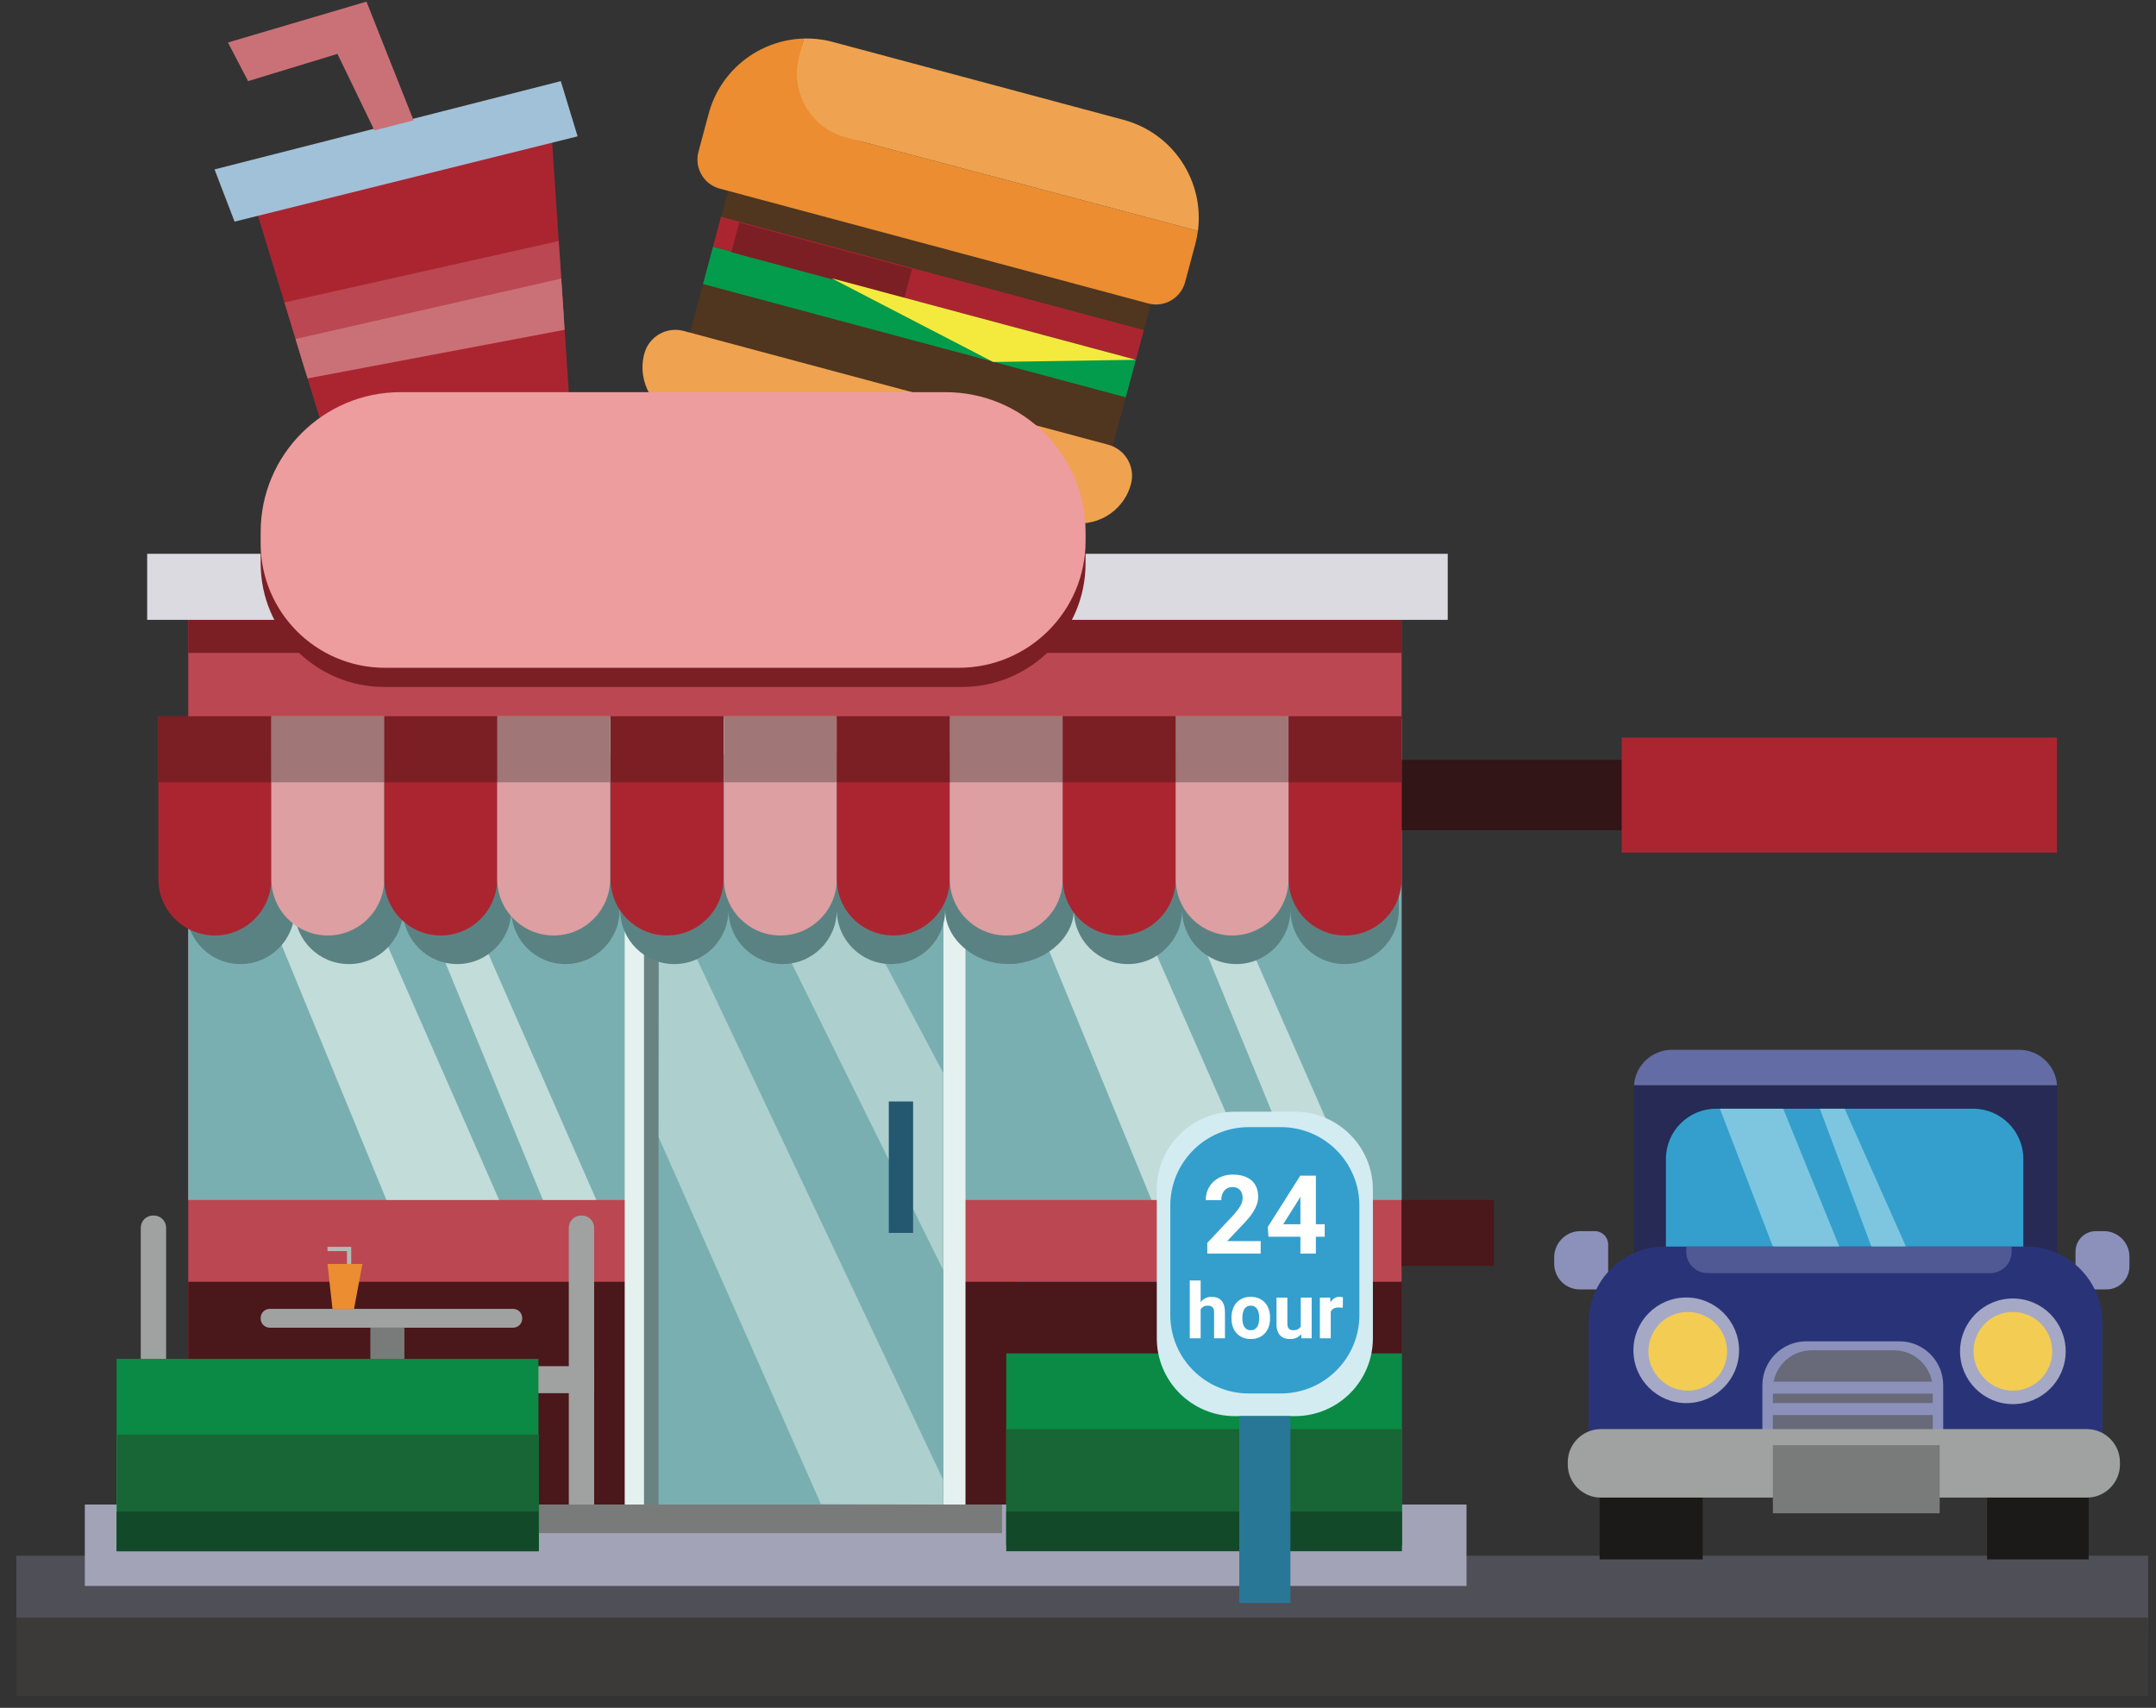 <svg xmlns="http://www.w3.org/2000/svg" width="130" height="103" viewBox="0 0 130 103">
  <rect x="0" y="0" width="130" height="103" fill="#333333" stroke="none"/>
  <g fill="none" fill-rule="evenodd">
    <polygon fill="#BA4751" points="11.349 90.741 84.512 90.741 84.512 34.883 11.349 34.883"/>
    <polygon fill="#7AAFB1" points="11.349 72.371 84.512 72.371 84.512 43.36 11.349 43.36"/>
    <polygon fill="#4A171B" points="84.512 76.345 90.077 76.345 90.077 72.371 84.512 72.371"/>
    <polygon fill="#321517" points="84.512 50.074 122.001 50.074 122.001 45.829 84.512 45.829"/>
    <polygon fill="#AB2531" points="97.782 51.419 124.026 51.419 124.026 44.485 97.782 44.485"/>
    <polygon fill="#349FCD" points="61.409 79.665 77.787 79.665 77.787 77.306 61.409 77.306"/>
    <polygon fill="#286AA6" points="68.279 90.741 70.916 90.741 70.916 79.665 68.279 79.665"/>
    <polyline fill="#C2DCD9" points="13.612 48.799 23.3 72.371 30.095 72.371 19.757 48.799 13.612 48.799"/>
    <polyline fill="#C2DCD9" points="23.049 48.799 32.736 72.371 35.957 72.371 25.619 48.799 23.049 48.799"/>
    <polyline fill="#C2DCD9" points="59.744 48.799 69.431 72.371 76.227 72.371 65.889 48.799 59.744 48.799"/>
    <polyline fill="#C2DCD9" points="69.181 48.799 78.868 72.371 82.089 72.371 71.751 48.799 69.181 48.799"/>
    <polygon fill="#4A171B" points="11.349 90.741 84.534 90.741 84.534 77.306 11.349 77.306"/>
    <path fill="#A0A2A1" d="M30.938,80.076 L16.266,80.076 C15.963,80.076 15.717,79.83 15.717,79.526 L15.717,79.489 C15.717,79.185 15.963,78.94 16.266,78.94 L30.938,78.94 C31.242,78.94 31.488,79.185 31.488,79.489 L31.488,79.526 C31.488,79.83 31.242,80.076 30.938,80.076"/>
    <polygon fill="#797B7A" points="22.333 90.741 24.384 90.741 24.384 80.076 22.333 80.076"/>
    <polygon fill="#4F4F57" points=".989 98.736 129.523 98.736 129.523 93.826 .989 93.826"/>
    <polygon fill="#A3A3B8" points="5.115 95.651 88.426 95.651 88.426 90.741 5.115 90.741"/>
    <polygon fill="#0A8A44" points="60.674 93.196 84.534 93.196 84.534 81.624 60.674 81.624"/>
    <polygon fill="#3B3A39" points=".989 102.276 129.523 102.276 129.523 97.56 .989 97.56"/>
    <polygon fill="#E5F1EF" points="37.668 90.741 58.216 90.741 58.216 43.36 37.668 43.36"/>
    <path fill="#5B8283" d="M30.83 45.468L11.234 45.468 11.234 54.88C11.234 56.683 12.697 58.145 14.5 58.145 16.304 58.145 17.766 56.683 17.766 54.88 17.766 56.683 19.228 58.145 21.032 58.145 22.836 58.145 24.298 56.683 24.298 54.88 24.298 56.683 25.76 58.145 27.564 58.145 29.368 58.145 30.83 56.683 30.83 54.88 30.83 56.683 32.292 58.145 34.096 58.145 35.9 58.145 37.362 56.683 37.362 54.88L37.362 45.468 30.83 45.468M77.811 45.468L58.216 45.468 58.216 54.88C58.216 56.683 59.678 58.145 61.482 58.145L61.011 58.112C62.815 58.112 64.748 56.683 64.748 54.88 64.748 56.683 66.21 58.145 68.014 58.145 69.818 58.145 71.28 56.683 71.28 54.88 71.28 56.683 72.742 58.145 74.546 58.145 76.35 58.145 77.811 56.683 77.811 54.88 77.811 56.683 79.273 58.145 81.078 58.145 82.881 58.145 84.343 56.683 84.343 54.88L84.343 45.468 77.811 45.468"/>
    <polygon fill="#698383" points="38.831 90.741 56.87 90.741 56.87 49.1 38.831 49.1"/>
    <polygon fill="#7AAFB1" points="39.711 90.741 56.87 90.741 56.87 49.1 39.711 49.1"/>
    <path fill="#AB2531" d="M9.548,43.201 L9.548,53.015 C9.548,54.895 11.073,56.42 12.954,56.42 C14.834,56.42 16.359,54.895 16.359,53.015 L16.359,43.201 L9.548,43.201"/>
    <path fill="#DD9FA1" d="M16.359,43.201 L16.359,53.015 C16.359,54.895 17.884,56.42 19.764,56.42 L19.764,56.42 C21.645,56.42 23.17,54.895 23.17,53.015 L23.17,43.201 L16.359,43.201"/>
    <path fill="#D3ECF2" d="M78.082,85.408 L74.45,85.408 C71.855,85.408 69.751,83.304 69.751,80.71 L69.751,71.749 C69.751,69.154 71.855,67.05 74.45,67.05 L78.082,67.05 C80.677,67.05 82.781,69.154 82.781,71.749 L82.781,80.71 C82.781,83.304 80.677,85.408 78.082,85.408"/>
    <path fill="#349FCD" d="M77.232,84.042 L75.3,84.042 C72.685,84.042 70.565,81.922 70.565,79.308 L70.565,72.712 C70.565,70.098 72.685,67.978 75.3,67.978 L77.232,67.978 C79.847,67.978 81.967,70.098 81.967,72.712 L81.967,79.308 C81.967,81.922 79.847,84.042 77.232,84.042"/>
    <polyline fill="#ADCFCD" points="39.715 68.586 49.501 90.717 56.87 90.741 56.859 89.23 39.733 53.001 39.715 68.586"/>
    <polyline fill="#ADCFCD" points="43.648 49.811 56.87 76.593 56.87 64.702 48.972 49.811 43.648 49.811"/>
    <path fill="#5B8283" d="M56.99,45.468 L37.395,45.468 L37.395,54.88 C37.395,56.683 38.857,58.145 40.66,58.145 C42.464,58.145 43.926,56.683 43.926,54.88 C43.926,56.683 45.389,58.145 47.192,58.145 C48.996,58.145 50.458,56.683 50.458,54.88 C50.458,56.683 51.92,58.145 53.724,58.145 C55.528,58.145 56.99,56.683 56.99,54.88 C56.99,56.683 58.844,58.132 60.648,58.132 L60.893,58.141 C62.697,58.141 63.522,56.683 63.522,54.88 L63.522,45.468 L56.99,45.468"/>
    <path fill="#AB2531" d="M23.17,43.201 L23.17,53.015 C23.17,54.895 24.694,56.42 26.575,56.42 C28.456,56.42 29.98,54.895 29.98,53.015 L29.98,43.201 L23.17,43.201"/>
    <path fill="#DD9FA1" d="M29.98 43.201L29.98 53.015C29.98 54.895 31.505 56.42 33.386 56.42 35.267 56.42 36.791 54.895 36.791 53.015L36.791 43.201 29.98 43.201M43.648 43.201L43.648 53.015C43.648 54.895 45.172 56.42 47.053 56.42 48.934 56.42 50.458 54.895 50.458 53.015L50.458 43.201 43.648 43.201"/>
    <path fill="#AB2531" d="M50.458 43.201L50.458 53.015C50.458 54.895 51.983 56.42 53.864 56.42 55.744 56.42 57.269 54.895 57.269 53.015L57.269 43.201 50.458 43.201M36.814 43.201L36.814 53.015C36.814 54.895 38.339 56.42 40.219 56.42 42.1 56.42 43.625 54.895 43.625 53.015L43.625 43.201 36.814 43.201"/>
    <path fill="#DD9FA1" d="M57.269,43.201 L57.269,53.015 C57.269,54.895 58.794,56.42 60.674,56.42 C62.555,56.42 64.08,54.895 64.08,53.015 L64.08,43.201 L57.269,43.201"/>
    <path fill="#AB2531" d="M64.08,43.201 L64.08,53.015 C64.08,54.895 65.604,56.42 67.485,56.42 C69.366,56.42 70.891,54.895 70.891,53.015 L70.891,43.201 L64.08,43.201"/>
    <path fill="#DD9FA1" d="M70.891,43.201 L70.891,53.015 C70.891,54.895 72.415,56.42 74.296,56.42 C76.176,56.42 77.701,54.895 77.701,53.015 L77.701,43.201 L70.891,43.201"/>
    <path fill="#AB2531" d="M77.701,43.201 L77.701,53.015 C77.701,54.895 79.226,56.42 81.107,56.42 C82.987,56.42 84.512,54.895 84.512,53.015 L84.512,43.201 L77.701,43.201"/>
    <polygon fill="#7B1F25" points="11.349 39.376 84.534 39.376 84.534 35.392 11.349 35.392"/>
    <polygon fill="#DADAE0" points="8.874 37.384 87.294 37.384 87.294 33.4 8.874 33.4"/>
    <path fill="#7B1F25" d="M57.998,41.432 L23.175,41.432 C19.056,41.432 15.717,38.093 15.717,33.974 L15.717,33.432 C15.717,28.67 19.577,24.81 24.339,24.81 L65.456,24.81 L65.456,33.974 C65.456,38.093 62.117,41.432 57.998,41.432"/>
    <path fill="#A0A2A1" d="M35.825 91.682L34.297 91.682 34.297 74.048C34.297 73.64 34.628 73.31 35.036 73.31L35.086 73.31C35.494 73.31 35.825 73.64 35.825 74.048L35.825 91.682M10.016 91.682L8.488 91.682 8.488 74.048C8.488 73.64 8.819 73.31 9.227 73.31L9.277 73.31C9.685 73.31 10.016 73.64 10.016 74.048L10.016 91.682"/>
    <path fill="#A0A2A1" d="M26.119 84.024L35.825 84.024 35.825 82.395 27.694 82.395C26.824 82.395 26.119 83.1 26.119 83.97L26.119 84.024M8.759 84.024L18.465 84.024 18.465 83.97C18.465 83.1 17.76 82.395 16.89 82.395L8.759 82.395 8.759 84.024"/>
    <path fill="#A0A2A1" d="M27.548 82.395L27.596 82.395 27.596 90.741 26.119 90.741 26.119 83.823C26.119 83.034 26.759 82.395 27.548 82.395M16.988 82.395L17.036 82.395C17.825 82.395 18.465 83.034 18.465 83.823L18.465 90.741 16.988 90.741 16.988 82.395"/>
    <polygon fill="#186536" points="60.674 93.225 84.534 93.225 84.534 86.192 60.674 86.192"/>
    <polygon fill="#7B1F25" points="9.548 47.182 16.359 47.182 16.359 43.201 9.548 43.201"/>
    <polygon fill="#A07676" points="16.359 47.182 23.17 47.182 23.17 43.201 16.359 43.201"/>
    <polygon fill="#A07676" points="29.98 47.182 36.791 47.182 36.791 43.201 29.98 43.201"/>
    <polygon fill="#A07676" points="43.648 47.182 50.458 47.182 50.458 43.201 43.648 43.201"/>
    <polygon fill="#A07676" points="57.269 47.182 64.08 47.182 64.08 43.201 57.269 43.201"/>
    <polygon fill="#A07676" points="70.891 47.182 77.701 47.182 77.701 43.201 70.891 43.201"/>
    <polygon fill="#7B1F25" points="23.17 47.182 29.98 47.182 29.98 43.201 23.17 43.201"/>
    <polyline fill="#AB2531" points="14.96 11.057 20.88 30.478 34.752 30.478 33.201 7.228 14.96 11.057"/>
    <polyline fill="#A1C1D8" points="14.143 13.366 34.828 8.223 33.814 4.893 12.936 10.217 14.143 13.366"/>
    <polygon fill="#7B1F25" points="36.814 47.182 43.625 47.182 43.625 43.201 36.814 43.201"/>
    <polygon fill="#7B1F25" points="64.08 47.182 70.891 47.182 70.891 43.201 64.08 43.201"/>
    <polygon fill="#7B1F25" points="77.701 47.182 84.512 47.182 84.512 43.201 77.701 43.201"/>
    <polygon fill="#7B1F25" points="50.458 47.182 57.269 47.182 57.269 43.201 50.458 43.201"/>
    <path fill="#8B91BB" d="M96.791 77.768L95.259 77.768C94.406 77.768 93.714 77.077 93.714 76.223L93.714 75.832C93.714 74.959 94.422 74.251 95.294 74.251L96.161 74.251C96.606 74.251 96.967 74.613 96.967 75.058L96.967 77.592C96.967 77.689 96.888 77.768 96.791 77.768M127.009 77.768L125.146 77.768 125.146 75.485C125.146 74.804 125.698 74.251 126.379 74.251L126.856 74.251C127.708 74.251 128.399 74.942 128.399 75.794L128.399 76.379C128.399 77.146 127.777 77.768 127.009 77.768"/>
    <polygon fill="#797B7A" points="7.901 92.465 60.418 92.465 60.418 90.741 7.901 90.741"/>
    <path fill="#262A55" d="M98.52,65.611 L98.52,88.114 L124.038,88.114 L124.038,65.611 C124.038,65.558 124.036,65.504 124.033,65.451 L98.526,65.451 C98.522,65.504 98.52,65.558 98.52,65.611"/>
    <path fill="#636CA4" d="M121.74,63.314 L100.818,63.314 C99.603,63.314 98.609,64.257 98.526,65.451 L124.033,65.451 C123.95,64.257 122.956,63.314 121.74,63.314"/>
    <polygon fill="#0A8A44" points="7.028 93.527 32.468 93.527 32.468 81.955 7.028 81.955"/>
    <polygon fill="#186536" points="7.061 93.557 32.5 93.557 32.5 86.524 7.061 86.524"/>
    <polygon fill="#124929" points="7.028 93.557 32.468 93.557 32.468 91.165 7.028 91.165"/>
    <polygon fill="#124929" points="60.674 93.557 84.534 93.557 84.534 91.165 60.674 91.165"/>
    <path fill="#FFFFFE" d="M76.015 75.603L72.795 75.603 72.795 74.964 74.314 73.345C74.428 73.22 74.525 73.106 74.603 73.003 74.682 72.9 74.745 72.805 74.794 72.719 74.842 72.633 74.877 72.553 74.897 72.478 74.917 72.404 74.928 72.333 74.928 72.265 74.928 72.055 74.875 71.892 74.769 71.772 74.664 71.653 74.513 71.593 74.318 71.593 74.208 71.593 74.111 71.613 74.026 71.653 73.941 71.693 73.87 71.748 73.813 71.818 73.756 71.888 73.712 71.971 73.682 72.068 73.652 72.164 73.637 72.269 73.637 72.383L72.702 72.383C72.702 72.173 72.739 71.974 72.814 71.787 72.89 71.6 72.998 71.436 73.14 71.296 73.282 71.157 73.454 71.046 73.655 70.964 73.856 70.883 74.082 70.842 74.334 70.842 74.581 70.842 74.8 70.873 74.99 70.934 75.181 70.995 75.34 71.082 75.469 71.196 75.598 71.311 75.696 71.45 75.763 71.616 75.829 71.782 75.863 71.968 75.863 72.174 75.863 72.331 75.838 72.483 75.789 72.629 75.739 72.775 75.669 72.921 75.579 73.067 75.488 73.214 75.38 73.361 75.251 73.511 75.124 73.661 74.981 73.816 74.824 73.977L73.995 74.851 76.015 74.851 76.015 75.603M77.373 73.835L78.411 73.835 78.411 72.177 78.35 72.284 77.373 73.835zM79.343 73.835L79.876 73.835 79.876 74.587 79.343 74.587 79.343 75.603 78.411 75.603 78.411 74.587 76.485 74.587 76.443 74 78.402 70.907 79.343 70.907 79.343 73.835 79.343 73.835zM72.395 78.526C72.478 78.428 72.573 78.351 72.683 78.296 72.793 78.24 72.916 78.213 73.051 78.213 73.173 78.213 73.283 78.23 73.383 78.264 73.483 78.298 73.568 78.354 73.639 78.43 73.711 78.506 73.765 78.605 73.804 78.726 73.842 78.847 73.861 78.993 73.861 79.166L73.861 80.714 73.206 80.714 73.206 79.162C73.206 79.083 73.197 79.017 73.18 78.964 73.163 78.911 73.137 78.868 73.104 78.836 73.07 78.803 73.029 78.78 72.98 78.766 72.931 78.753 72.876 78.746 72.813 78.746 72.711 78.746 72.625 78.766 72.557 78.806 72.488 78.847 72.435 78.9 72.395 78.969L72.395 80.714 71.74 80.714 71.74 77.228 72.395 77.228 72.395 78.526M74.91 79.511C74.91 79.61 74.919 79.705 74.938 79.792 74.955 79.88 74.985 79.956 75.025 80.021 75.065 80.084 75.117 80.136 75.182 80.173 75.246 80.211 75.325 80.23 75.419 80.23 75.51 80.23 75.587 80.211 75.651 80.173 75.715 80.136 75.768 80.084 75.809 80.021 75.85 79.956 75.88 79.88 75.897 79.792 75.916 79.705 75.924 79.61 75.924 79.511L75.924 79.463C75.924 79.367 75.916 79.274 75.897 79.187 75.88 79.101 75.85 79.024 75.809 78.959 75.768 78.893 75.715 78.84 75.65 78.802 75.585 78.763 75.506 78.744 75.414 78.744 75.323 78.744 75.246 78.763 75.182 78.802 75.117 78.84 75.065 78.893 75.025 78.959 74.985 79.024 74.955 79.101 74.938 79.187 74.919 79.274 74.91 79.367 74.91 79.463L74.91 79.511zM74.255 79.463C74.255 79.285 74.28 79.119 74.331 78.966 74.383 78.813 74.458 78.682 74.556 78.57 74.655 78.459 74.776 78.372 74.92 78.308 75.065 78.245 75.229 78.213 75.414 78.213 75.6 78.213 75.766 78.245 75.911 78.308 76.056 78.372 76.178 78.459 76.278 78.57 76.377 78.682 76.452 78.813 76.504 78.966 76.555 79.119 76.58 79.285 76.58 79.463L76.58 79.511C76.58 79.691 76.555 79.857 76.504 80.009 76.452 80.161 76.377 80.293 76.278 80.404 76.178 80.515 76.057 80.602 75.914 80.665 75.77 80.728 75.605 80.759 75.419 80.759 75.232 80.759 75.067 80.728 74.923 80.665 74.778 80.602 74.657 80.515 74.558 80.404 74.458 80.293 74.383 80.161 74.331 80.009 74.28 79.857 74.255 79.691 74.255 79.511L74.255 79.463 74.255 79.463zM78.455 80.464C78.378 80.558 78.284 80.63 78.173 80.682 78.063 80.734 77.933 80.759 77.783 80.759 77.662 80.759 77.551 80.742 77.452 80.708 77.352 80.674 77.266 80.62 77.194 80.547 77.122 80.474 77.067 80.379 77.028 80.263 76.988 80.148 76.969 80.008 76.969 79.847L76.969 78.259 77.624 78.259 77.624 79.852C77.624 79.919 77.633 79.978 77.651 80.026 77.668 80.074 77.692 80.114 77.723 80.143 77.754 80.173 77.791 80.194 77.833 80.207 77.875 80.221 77.922 80.228 77.974 80.228 78.092 80.228 78.188 80.207 78.262 80.167 78.336 80.126 78.393 80.07 78.432 79.997L78.432 78.259 79.09 78.259 79.09 80.714 78.473 80.714 78.455 80.464M80.965 78.873C80.932 78.869 80.893 78.865 80.848 78.861 80.803 78.857 80.764 78.855 80.729 78.855 80.6 78.855 80.496 78.876 80.417 78.92 80.338 78.963 80.279 79.025 80.241 79.107L80.241 80.714 79.585 80.714 79.585 78.259 80.204 78.259 80.223 78.551C80.285 78.445 80.361 78.362 80.452 78.303 80.543 78.243 80.649 78.213 80.77 78.213 80.805 78.213 80.841 78.216 80.88 78.222 80.918 78.228 80.95 78.235 80.974 78.242L80.965 78.873"/>
    <path fill="#349FCD" d="M122.001,80.385 L100.45,80.385 L100.45,69.899 C100.45,68.224 101.807,66.867 103.482,66.867 L118.97,66.867 C120.643,66.867 122.001,68.224 122.001,69.899 L122.001,80.385"/>
    <polygon fill="#287797" points="74.724 96.677 77.808 96.677 77.808 85.408 74.724 85.408"/>
    <path fill="#293478" d="M126.772,86.612 L95.786,86.612 L95.786,79.784 C95.786,77.243 97.846,75.183 100.387,75.183 L122.172,75.183 C124.713,75.183 126.772,77.243 126.772,79.784 L126.772,86.612"/>
    <path fill="#8B91BB" d="M106.267,86.764 L106.267,83.544 C106.267,82.082 107.452,80.897 108.914,80.897 L114.523,80.897 C115.985,80.897 117.17,82.082 117.17,83.544 L117.17,86.764 L106.267,86.764"/>
    <path fill="#686979" d="M106.9,86.624 L106.9,83.778 C106.9,82.487 107.947,81.439 109.24,81.439 L114.198,81.439 C115.49,81.439 116.538,82.487 116.538,83.778 L116.538,86.624 L106.9,86.624"/>
    <polygon fill="#1B1A19" points="96.453 94.049 102.666 94.049 102.666 89.214 96.453 89.214"/>
    <polygon fill="#1B1A19" points="119.818 94.049 125.939 94.049 125.939 89.214 119.818 89.214"/>
    <path fill="#A0A2A1" d="M125.829,90.322 L96.529,90.322 C95.427,90.322 94.532,89.427 94.532,88.325 L94.532,88.19 C94.532,87.087 95.427,86.192 96.529,86.192 L125.829,86.192 C126.931,86.192 127.826,87.087 127.826,88.19 L127.826,88.325 C127.826,89.427 126.931,90.322 125.829,90.322"/>
    <path fill="#A5A9C5" d="M104.86 81.439C104.86 83.198 103.434 84.624 101.675 84.624 99.916 84.624 98.49 83.198 98.49 81.439 98.49 79.68 99.916 78.254 101.675 78.254 103.434 78.254 104.86 79.68 104.86 81.439M124.554 81.5C124.554 83.258 123.128 84.684 121.369 84.684 119.61 84.684 118.185 83.258 118.185 81.5 118.185 79.74 119.61 78.314 121.369 78.314 123.128 78.314 124.554 79.74 124.554 81.5"/>
    <path fill="#F3CC53" d="M123.742 81.5C123.742 82.809 122.679 83.871 121.369 83.871 120.059 83.871 118.997 82.809 118.997 81.5 118.997 80.189 120.059 79.127 121.369 79.127 122.679 79.127 123.742 80.189 123.742 81.5M104.138 81.5C104.138 82.809 103.075 83.871 101.765 83.871 100.455 83.871 99.393 82.809 99.393 81.5 99.393 80.189 100.455 79.127 101.765 79.127 103.075 79.127 104.138 80.189 104.138 81.5"/>
    <polyline fill="#EB8D30" points="19.748 76.23 20.046 78.94 21.348 78.94 21.854 76.23 19.748 76.23"/>
    <polyline fill="#B6B8B5" points="19.748 75.455 20.921 75.455 20.921 76.23 21.178 76.23 21.178 75.198 19.748 75.198 19.748 75.455"/>
    <polyline fill="#50351F" points="43.896 11.51 41.406 20.8 66.897 27.634 69.387 18.344 43.896 11.51"/>
    <path fill="#EFA350" d="M38.85,21.332 L38.85,21.332 C39.127,20.296 40.192,19.682 41.227,19.96 L66.821,26.821 C67.856,27.098 68.471,28.163 68.193,29.198 C67.736,30.903 65.983,31.915 64.278,31.457 L41.11,25.247 C39.404,24.79 38.393,23.037 38.85,21.332"/>
    <polyline fill="#039C4C" points="42.994 14.877 68.485 21.711 67.881 23.963 42.39 17.129 42.994 14.877"/>
    <polyline fill="#AB2531" points="43.476 13.076 68.968 19.91 68.488 21.7 42.997 14.867 43.476 13.076"/>
    <polyline fill="#7B1F25" points="44.574 13.423 54.998 16.218 54.517 18.008 44.094 15.214 44.574 13.423"/>
    <polyline fill="#F4EA3D" points="50.146 16.783 68.488 21.7 59.886 21.831 50.146 16.783"/>
    <polygon fill="#8B91BB" points="106.58 84.053 116.845 84.053 116.845 83.33 106.58 83.33"/>
    <polygon fill="#8B91BB" points="106.58 85.342 116.845 85.342 116.845 84.62 106.58 84.62"/>
    <path fill="#ED9D9E" d="M57.811,40.275 L23.214,40.275 C19.073,40.275 15.717,36.919 15.717,32.778 L15.717,32.088 C15.717,27.429 19.493,23.652 24.152,23.652 L57.02,23.652 C61.679,23.652 65.456,27.429 65.456,32.088 L65.456,32.63 C65.456,36.852 62.033,40.275 57.811,40.275"/>
    <path fill="#EB8D30" d="M50.228 2.531C50.131 2.505 50.035 2.482 49.938 2.461L52.94 3.259 50.228 2.531M48.475 2.324C45.837 2.395 43.448 4.18 42.73 6.859L42.115 9.152C41.855 10.121 42.43 11.117 43.399 11.377L69.233 18.302C70.202 18.562 71.198 17.987 71.458 17.018L72.072 14.725C72.144 14.458 72.196 14.19 72.231 13.923L52.105 8.578C49.376 7.853 47.751 5.053 48.475 2.324"/>
    <path fill="#EFA350" d="M67.745,7.227 L52.94,3.259 L49.938,2.461 C49.448,2.355 48.957,2.311 48.475,2.324 L48.183,3.423 C47.62,5.545 48.883,7.723 51.006,8.286 L72.231,13.923 C72.622,10.926 70.743,8.031 67.745,7.227"/>
    <polyline fill="#BA4751" points="17.15 18.241 33.689 14.537 33.99 19.061 18.411 22.378 17.15 18.241"/>
    <polyline fill="#CA7177" points="17.822 20.444 33.84 16.802 34.046 19.89 18.546 22.822 17.822 20.444"/>
    <polyline fill="#CA7177" points="14.96 4.893 20.348 3.249 22.576 7.862 24.937 7.259 22.097 .097 13.744 2.563 14.96 4.893"/>
    <polyline fill="#7EC6DF" points="103.705 66.867 106.9 75.183 110.904 75.183 107.521 66.867 103.705 66.867"/>
    <polyline fill="#7EC6DF" points="109.731 66.867 112.841 75.183 114.922 75.183 111.226 66.867 109.731 66.867"/>
    <path fill="#505994" d="M101.675,75.183 L101.675,75.499 C101.675,76.208 102.25,76.782 102.958,76.782 L120.01,76.782 C120.718,76.782 121.293,76.208 121.293,75.499 L121.293,75.183 L101.675,75.183"/>
    <polygon fill="#797B7A" points="106.9 91.268 116.957 91.268 116.957 87.159 106.9 87.159"/>
    <polygon fill="#245870" points="53.592 74.358 55.057 74.358 55.057 66.432 53.592 66.432"/>
  </g>
</svg>
